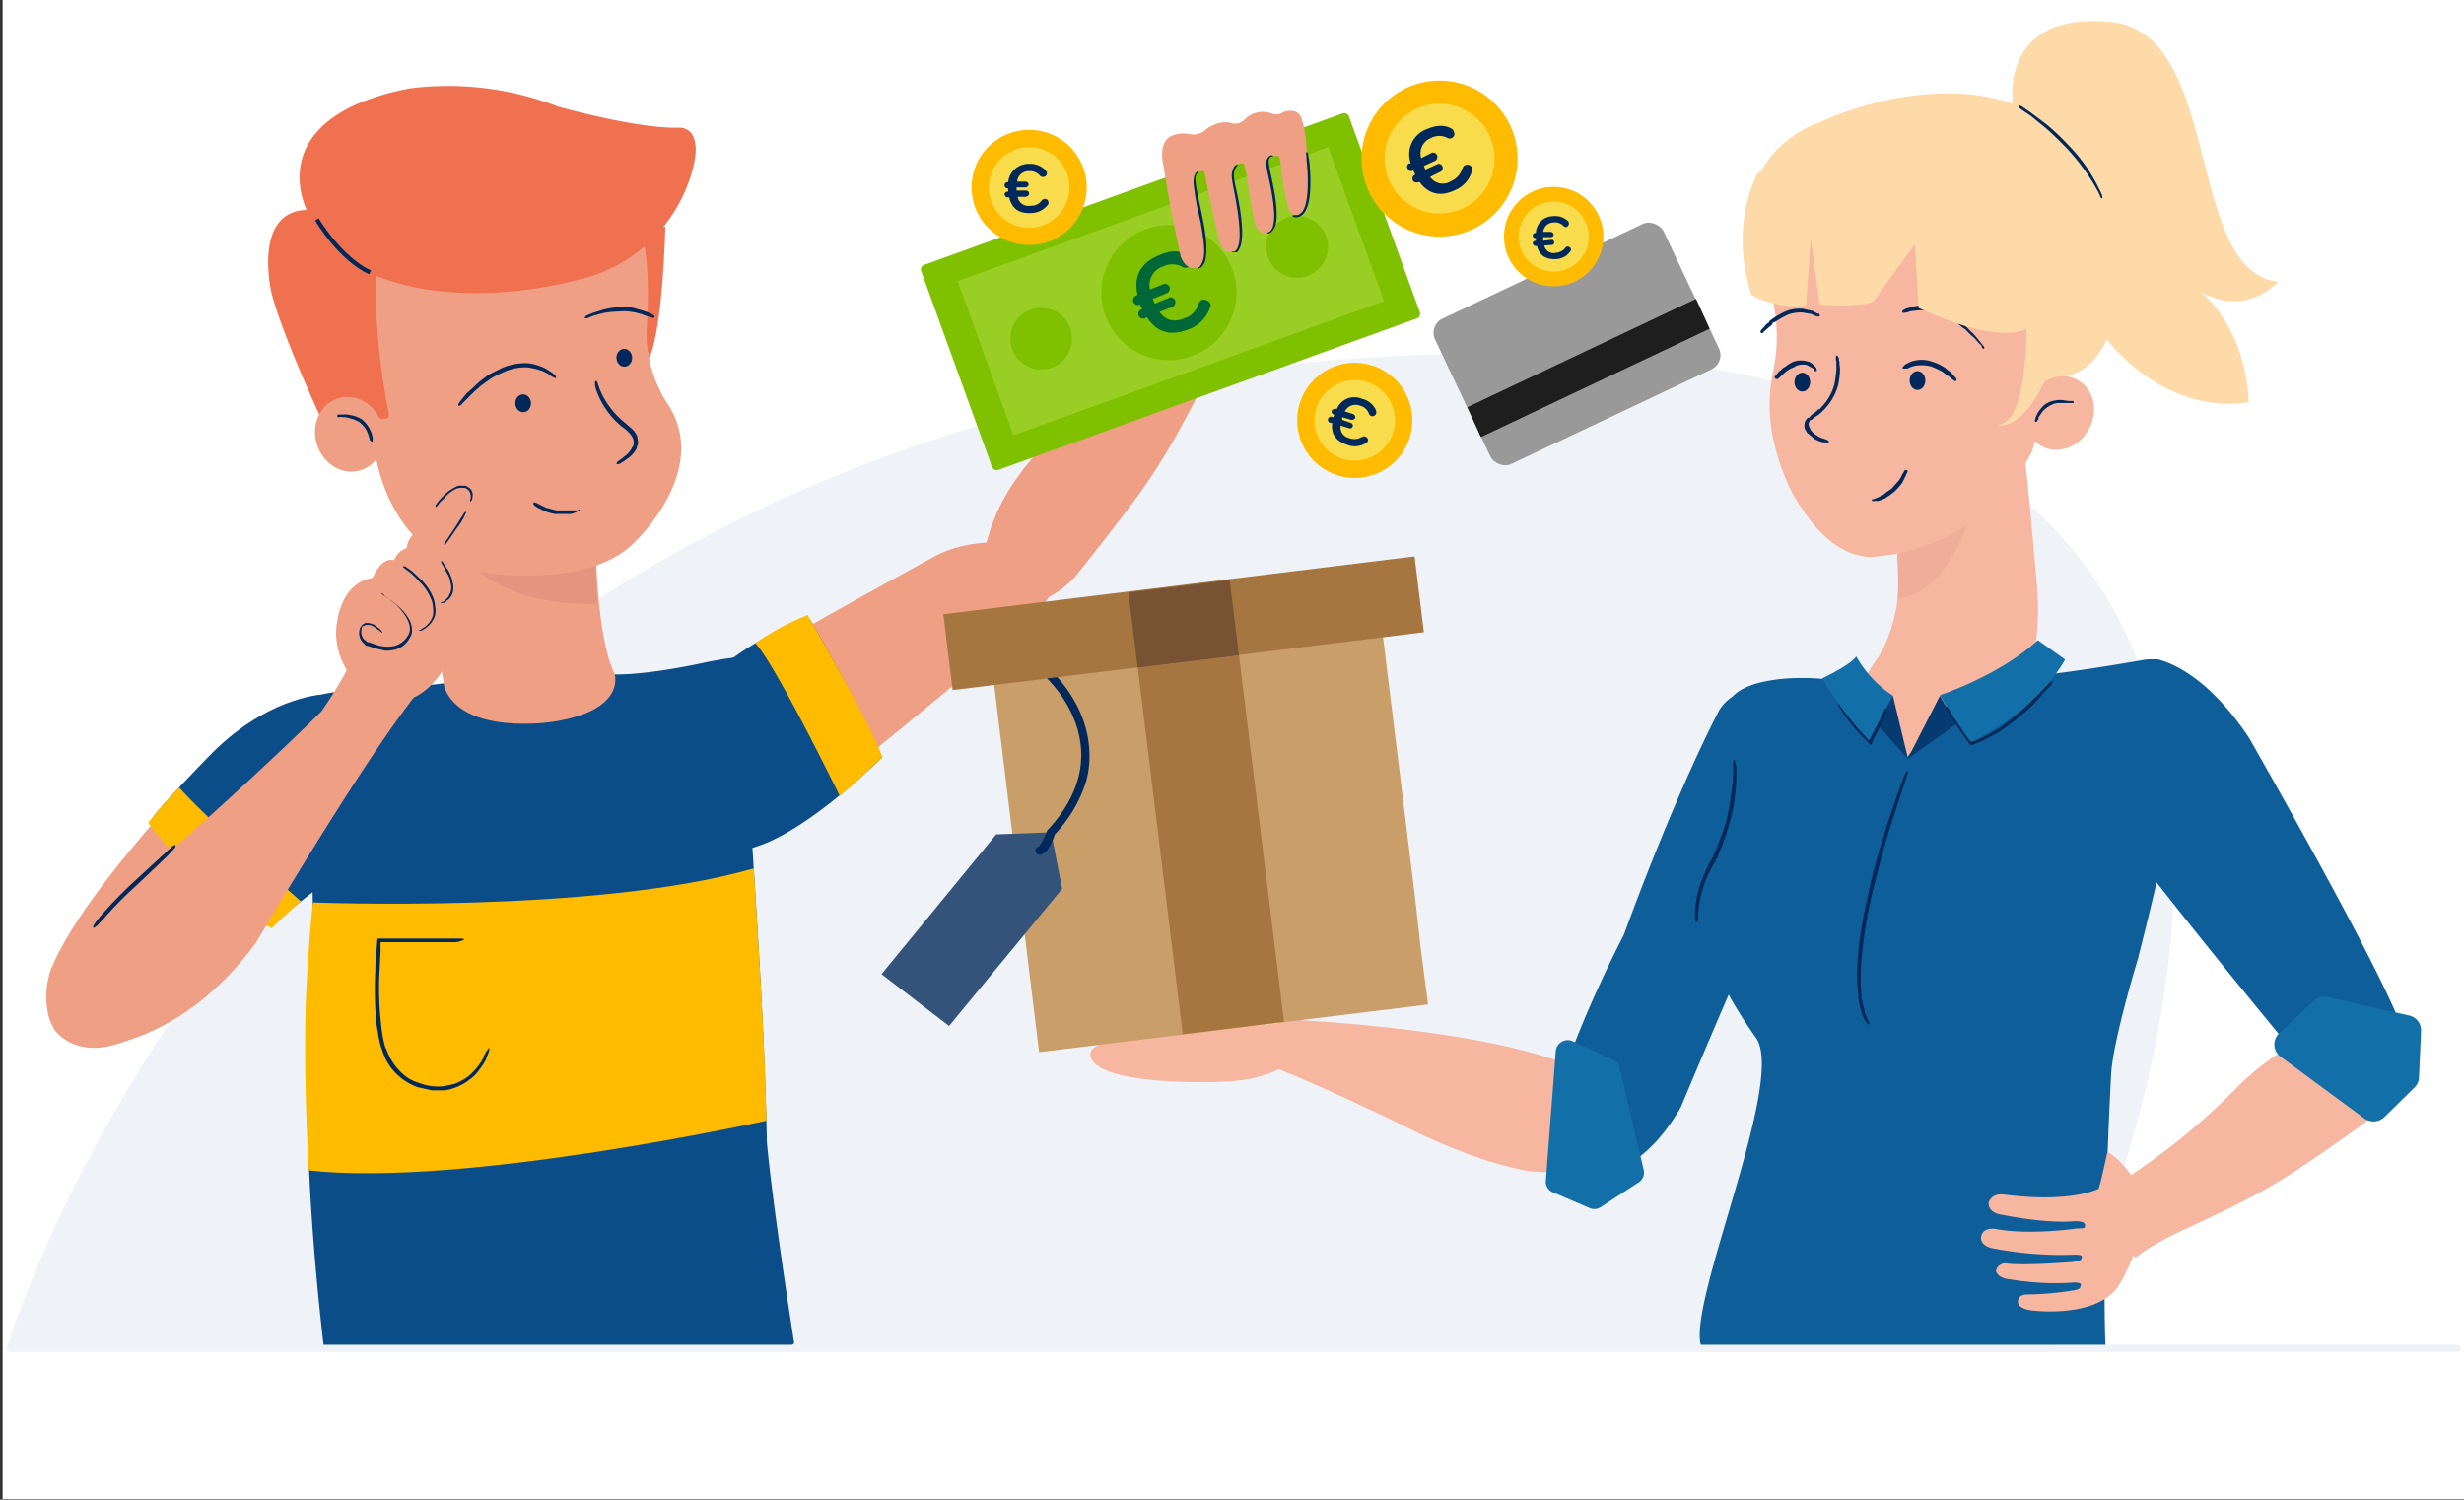 <svg id="Layer_1" data-name="Layer 1" xmlns="http://www.w3.org/2000/svg" viewBox="0 0 470.7 286.5"><rect x="0" y="0" width="470.7" height="286.5" fill="#333333" stroke="none"/><defs><style>.cls-1{fill:#fff;}.cls-2{fill:#eff3f8;}.cls-3{fill:#f7b69f;}.cls-4{fill:#efad9a;}.cls-5{fill:#00285a;}.cls-6{fill:#ffdaa9;}.cls-7{fill:none;}.cls-8{fill:#0e5e99;}.cls-9{fill:#136fa8;}.cls-10{fill:#063b72;}.cls-11{fill:#0b4d89;}.cls-12{fill:#ef7150;}.cls-13{fill:#efa084;}.cls-14{fill:#e5947f;}.cls-15{fill:#fb0;}.cls-16{fill:#ca9e69;}.cls-17{fill:#33537b;}.cls-18{fill:#a67641;}.cls-19{fill:#775333;}.cls-20{fill:#999;}.cls-21{fill:#1e1e1e;}.cls-22{fill:#7fc100;}.cls-23{fill:#99ce24;}.cls-24{fill:#f9dc4b;}.cls-25{fill:#006837;}</style></defs><rect class="cls-1" x="0.6" y="-0.1" width="470.7" height="286.53" transform="translate(471.8 286.3) rotate(-180)"/><path class="cls-2" d="M287,67.5c201.7,0,105.3,190.1,105.3,190.1H1.3S57,67.5,287,67.5"/><path class="cls-2" d="M2,258.3H469.4a.7.7,0,0,0,0-1.4H2a.7.7,0,0,0,0,1.4Z"/><path class="cls-3" d="M361.2,98.4s4.8,14.9-2.3,27A42.4,42.4,0,0,0,355,132s-3.1,22.7,4.6,23.9c0,0,17.2-10.6,26-25.2,0,0,5.2-3.8,3.3-21.1,0,0-1.9-23.6-3.6-34.1C385.2,75.4,365.2,73.3,361.2,98.4Z"/><path class="cls-4" d="M377.3,95.2s-3.8,18-14.8,19.2c0,0,.3-1.7-.1-8.5C362.4,105.9,372.7,96.4,377.3,95.2Z"/><path class="cls-3" d="M388.2,86.2a36.5,36.5,0,0,1-29.6,20.1s-7.3,1.7-14.2-8.9c0,0-3.9-4.8-5.8-14.2a30.7,30.7,0,0,1,.1-12.1,32.7,32.7,0,0,0,.3-12s-2.5-10.6-.4-16c0,0,6.2-14.8,30.4-7.8,0,0,23.4,6.3,21.2,30.2C390.3,65.4,391.8,74.8,388.2,86.2Z"/><path class="cls-5" d="M373.7,72.7c.1,0,.1-.2,0-.4h0l-.7-.8-.6-.6c-.3-.1-.5-.4-.8-.6a8.3,8.3,0,0,0-2.5-1.2,5.8,5.8,0,0,0-2.8-.3,4.9,4.9,0,0,0-1.7.5l-.6.3c0,.1-.2.1-.2.2l-.2.2h0c-.2.2-.2.3-.1.4h.9l.4-.2a5.3,5.3,0,0,1,1.6-.4,7.9,7.9,0,0,1,2.5.2,16.7,16.7,0,0,1,2.3,1.1l.7.6c.2.1.5.2.6.4l.9.7h0C373.5,72.8,373.7,72.8,373.7,72.7Z"/><ellipse class="cls-5" cx="366.3" cy="72.7" rx="1.5" ry="1.8"/><path class="cls-5" d="M350.9,67.9c-.2,0-.2.4-.2.7h0a2.8,2.8,0,0,0,.1.5v1.5a19.7,19.7,0,0,1-.4,2.9,9.6,9.6,0,0,1-2.3,4.1l-.5.6h-.3l-.2.3-1.1.8-.4.5h-.3l-.2.3a1.7,1.7,0,0,0-.4,1.2,1.5,1.5,0,0,0,.3,1l.3.5h.1l.2.2,1.1.9a5.4,5.4,0,0,0,1.6.6h.4c.3.1.7,0,.7-.1s-.2-.3-.5-.4h0l-.5-.2a3.3,3.3,0,0,1-1.3-.6,3,3,0,0,1-1.6-2.1,1.3,1.3,0,0,1,.3-.8.1.1,0,0,1,.1-.1h.2l.4-.4,1.1-.7c.1-.1.1-.2.2-.2l.3-.3.5-.5a10.6,10.6,0,0,0,2.5-4.4,14.5,14.5,0,0,0,.4-3.2c0-.4-.1-.7-.1-1s0-.5-.1-.6v-.4h0C351.2,68.2,351,67.9,350.9,67.9Z"/><path class="cls-5" d="M339.2,72.4h.4l.7-.6a10,10,0,0,1,1-.9l.8-.5.5-.2.5-.3a3.7,3.7,0,0,1,2-.2l1.1.6.3.2v.2a.3.3,0,0,1,.1.2h.4c.1,0,.1-.2,0-.4h0v-.2l-.6-.6a2.2,2.2,0,0,0-1.3-.7,4.3,4.3,0,0,0-2.5.1l-.6.3-.5.3a3.5,3.5,0,0,1-.9.6c-.4.5-.9.7-1,1l-.6.7h0A.8.8,0,0,0,339.2,72.4Z"/><ellipse class="cls-5" cx="344.3" cy="73" rx="1.5" ry="1.8"/><path class="cls-5" d="M379,66.6c.1-.1.1-.4-.2-.6h0l-1.1-1.4-.8-.9a11.3,11.3,0,0,1-1.1-1.1l-1.5-1.3-.9-.7c-.2,0-.3-.2-.5-.3l-.6-.3-.6-.4-.3-.2h-.2l-1.1-.5-1-.2-.9-.2a6.2,6.2,0,0,0-2.8.1L364,59c-.1.1-.2.1-.2.2h-.1c-.3.1-.4.4-.3.5s.3.1.6,0h.3a3.1,3.1,0,0,1,1.3-.3,6.8,6.8,0,0,1,2.5,0h.8l1,.3,1,.4h.3l.2.2.5.2.6.3.5.3.9.6a7.9,7.9,0,0,0,1.5,1.2l1.1,1.1.8.7a8.2,8.2,0,0,0,1.2,1.3h0C378.6,66.5,378.8,66.7,379,66.6Z"/><path class="cls-5" d="M336.4,63.6c.1.1.4.1.4-.1h0l.9-.8.6-.5c.1-.1.3-.2.3-.4s.3-.2.5-.3a17.2,17.2,0,0,1,2.5-1.4,7.1,7.1,0,0,1,2.7-.4l1.7.3.5.2.4.2h.2a.4.4,0,0,0,.5,0c.1-.1,0-.4-.2-.5h-.3c0-.1-.1-.1-.3-.2l-.5-.3-1.9-.4a7.2,7.2,0,0,0-3.1.4,15.3,15.3,0,0,0-2.7,1.5l-.4.3c-.2.1-.2.3-.3.4s-.5.3-.6.5l-.9,1h0A.4.4,0,0,0,336.4,63.6Z"/><path class="cls-6" d="M390.3,73.1s-.7-29.4-36.9-31.9c0,0-11.9-.8-15.4,11.3,0,0-4.8-.7-5-7,0,0-.5-16.8,14.8-22.2,0,0,37.9-18.7,56.3,13.1,0,0,5.9,33.6-10.6,35.7Z"/><path class="cls-7" d="M345.5,36.1a10.5,10.5,0,0,1-2.5-8.6"/><path class="cls-7" d="M351.8,34s-3.3-7.6,1.5-12.9"/><path class="cls-7" d="M375.6,23.5c2.8,8.3-1.5,13.6-1.5,13.6a9.5,9.5,0,0,0,5.8-7.4"/><path class="cls-7" d="M400.7,59.4s-1.2,9.2-6.7,15.3"/><ellipse class="cls-3" cx="393.5" cy="79" rx="7.2" ry="6.4" transform="translate(139.5 389.7) rotate(-62.1)"/><path class="cls-5" d="M388.8,80.6c.2,0,.3,0,.4-.2h0a.3.3,0,0,1,.1-.2c.1-.1.1-.3.2-.6l.7-1a5.2,5.2,0,0,1,1.6-1.2,3.1,3.1,0,0,1,1.8-.4h2.5c.1-.2,0-.3-.1-.4h-.9l-1.4-.2a6.9,6.9,0,0,0-2.2.4,4,4,0,0,0-1.8,1.5,3.1,3.1,0,0,0-.7,1.2,1.1,1.1,0,0,0-.2.7h-.1A1.2,1.2,0,0,0,388.8,80.6Z"/><path class="cls-6" d="M384.5,19.7S381.9,2,403.3,4.2,417.4,52,435.2,53.8c0,0-5.9,7-14.9,1.9,0,0,8.5,6.2,9.3,21.1C429.6,76.8,396.3,85.3,384.5,19.7Z"/><path class="cls-6" d="M387.1,61.1s.6,19.7-5.5,20.1c0,0,5.5,1.9,10.8-12.8C392.4,68.4,389.9,58.3,387.1,61.1Z"/><path class="cls-5" d="M332.6,185.1c.1,0,.2-.5.2-1.2h0V180a42.2,42.2,0,0,1,.8-5.7,31.1,31.1,0,0,1,3.3-8.5,4.7,4.7,0,0,0,.7-1.2,10.5,10.5,0,0,0,.7-1.1,13.3,13.3,0,0,1,1.4-1.9,6.1,6.1,0,0,1,.7-1,4.7,4.7,0,0,1,.6-.9l1-1.7a21.8,21.8,0,0,0,2.1-5.5,12.7,12.7,0,0,0,.6-3v-.9h0c0-.7,0-1.2-.2-1.2s-.3.5-.3,1.1h0v.2a1.5,1.5,0,0,1-.1.6,10.8,10.8,0,0,1-.6,2.8,19.7,19.7,0,0,1-2.1,5.3,14,14,0,0,1-1,1.6l-.6.8-.7.9-1.5,2-.7,1.1-.7,1.2a36.6,36.6,0,0,0-3.4,8.7,30.6,30.6,0,0,0-.7,5.9v1.8c0,.5.1.8.1,1.2a6,6,0,0,1,.1.8h0C332.2,184.6,332.4,185.2,332.6,185.1Z"/><path class="cls-8" d="M328.1,136.3c-2.8,5.4-9.6,19.7-17.9,42.3,0,0-16.6,31.6-14.8,44.5,0,0,14.3,8.2,25.7-11.6,0,0,15.1-36.3,24.6-55.8,0,0-1-25.5-12-23.7A7.9,7.9,0,0,0,328.1,136.3Z"/><path class="cls-3" d="M309.8,216.1s-3.5,9-17.2,7.7c0,0-9.8-1.1-25.6-9.3,0,0-17.6-8.5-24.5-10.9l2.1-8.9s48.3,1.8,62.5,12.6C307.1,207.3,311.7,211.4,309.8,216.1Z"/><path class="cls-8" d="M324.9,256.9c-2.3-8.8,16.4-50.7,10.5-58.7a88.2,88.2,0,0,1-9-15.9c-5.9-12.5,6.7-26.7,6.7-26.7s-3.6-13.1-3.1-20.3,22.3-7.4,30.6-2.1l3.7,11.5,1.9-2.4,6.5-7.9,18-5.5s7.3-.8,18.6-2.8c13-2.2,7,21.4,5.1,31.3s-6,25.8-6,25.8-4.7,15.4-5.1,21.9c0,0-1.8,32.9-1.1,51.8"/><path class="cls-9" d="M376.3,141.8a99.4,99.4,0,0,1-5.7-9s11.3-3.7,18.7-10.5l5.2,3.7S389.6,135.5,376.3,141.8Z"/><path class="cls-9" d="M361.6,132.9a89.9,89.9,0,0,1-4.2,9,67.9,67.9,0,0,1-9.3-12.3s5.5-2.6,6.5-4.2A21.5,21.5,0,0,0,361.6,132.9Z"/><path class="cls-10" d="M370.6,132.9,364.4,145l9.5-6.8S371.4,134.5,370.6,132.9Z"/><path class="cls-10" d="M361.6,132.9l2.9,12.1-5.8-6.5C358.6,138.5,361,134,361.6,132.9Z"/><path class="cls-5" d="M371.8,135c-.1,0,0,.4.2.8h0l1.5,2.3c.5.9,1.3,2,2.3,3.4l.5.7a.1.1,0,0,0,.1.1h.5l.4-.2,1.4-.6,1.6-.8,1.6-.9a45.7,45.7,0,0,0,5.2-4,25.3,25.3,0,0,0,2.9-3l1.4-1.5.4-.4h0c.2-.4.4-.7.3-.8s-.3.2-.7.5h0l-.4.4-1.5,1.6-2.9,2.8a57.5,57.5,0,0,1-5.1,4l-1.7.9-1.5.8-1.4.6h-.4l-.3-.3-2.3-3.3c-1.1-1.7-1.4-2.3-1.4-2.3h0C372.1,135.1,371.9,134.9,371.8,135Z"/><path class="cls-5" d="M351.3,134.5a.4.4,0,0,0,0,.5h0l.9,1.4a40.8,40.8,0,0,0,4.1,4.9l.5.4.3.4.2.2h.1a6.1,6.1,0,0,0,.6-1.3,11.5,11.5,0,0,0,.8-1.5c.4-.9.8-1.6,1-2.2a4,4,0,0,0,.6-1.5h0c.1-.2.1-.5,0-.5s-.2.1-.4.3h0l-.7,1.5a14.6,14.6,0,0,1-1.1,2.1c-.2.5-.5,1-.8,1.6s-.4.7-.3.6H357l-.4-.4a54.1,54.1,0,0,1-4.1-4.8l-1-1.3h0C351.5,134.5,351.3,134.4,351.3,134.5Z"/><path class="cls-6" d="M335.7,33.2s-5.5,9.8-1.1,23.2a18.2,18.2,0,0,0,10.4,2l.9-12.8,1.7,12.6s6.7.6,10.2-.5l8-11,.7,12.1s15.7,7.9,21.7,3.4C388.2,62,391.2,5.4,335.7,33.2Z"/><path class="cls-5" d="M401.5,37.9c.2-.1.1-.3,0-.8h0a1.1,1.1,0,0,1-.2-.4l-.8-1.6a31.2,31.2,0,0,0-5.4-7.4,46.5,46.5,0,0,0-4.1-3.9l-2.8-2.1-1.4-1c-.4-.2-.4-.3-.4-.3h0c-.4-.2-.7-.3-.8-.2s.1.4.4.6h0l.4.3,1.5,1,2.7,2.2c1.1.9,2.4,2.2,4,3.8a41.7,41.7,0,0,1,5.4,7.1l.9,1.6a1.1,1.1,0,0,0,.2.4h0C401.2,37.7,401.4,37.9,401.5,37.9Z"/><path class="cls-5" d="M357,195.7c.2-.1-.1-.7-.4-1.4h0l-.4-.9a4.4,4.4,0,0,0-.3-1.4c-.1-.2-.1-.6-.2-.9s-.1-.4-.1-.6v-.6c-.4-3.5-.1-9.5,1.9-18.6,1.1-4.5,2.1-8.2,2.9-11.1l2.2-6.9c.6-1.7.9-2.8,1.2-3.5l.3-1h0c.3-.8.4-1.4.3-1.5s-.4.5-.8,1.3h0l-.3.9c-.3.7-.7,1.8-1.3,3.6s-1.4,3.9-2.2,6.8a103.4,103.4,0,0,0-3,11.3c-2.1,9.1-2.3,15.2-1.8,18.8v.6c0,.2.1.5.1.6s.1.7.2,1.1l.4,1.4.5,1.1h0C356.5,195.3,356.9,195.8,357,195.7Z"/><path class="cls-5" d="M324.1,176.2c.2,0,.3-.4.3-.9h0v-.7a14.3,14.3,0,0,1,.3-2.3,20.2,20.2,0,0,1,1.3-4.5q.6-1.4,1.5-3a2,2,0,0,0,.4-.8h.2v-.3a.8.8,0,0,0,.2-.5c.2-.6.6-1.3.8-2a45,45,0,0,0,2.1-7.3c.3-2,.4-3.5.5-4.7v-2.4c0-.6-.1-.7-.1-.7h0a6.6,6.6,0,0,0-.3-1c-.2,0-.2.5-.2,1h0v.7c0,.5,0,1.2-.1,2.4s-.3,2.6-.6,4.6a29.1,29.1,0,0,1-2.1,7.2,11.9,11.9,0,0,1-.8,2l-.2.4v.3h-.1a4.1,4.1,0,0,1-.5.9,27.3,27.3,0,0,0-1.4,3.1,15.6,15.6,0,0,0-1.3,4.6,14,14,0,0,0-.2,2.5v.7h0Q323.9,176.2,324.1,176.2Z"/><path class="cls-8" d="M412.3,126c3.6.9,10.3,4.4,17.3,14.9,0,0,24.5,42.8,28.9,54.7,0,0,3.8,6.7-.9,12.6,0,0-14.7-1.7-21.9-10.2,0,0-18.9-22.8-31.1-39,0,0-4-22.5,2.8-30.8A5.1,5.1,0,0,1,412.3,126Z"/><path class="cls-3" d="M406,225.2a126.9,126.9,0,0,0,20.8-16.9s8.9-9.8,20.5-12.3c0,0,7.7-2.6,10.6,2.5,0,0,5.1,6.5-3.7,14.2,0,0-8.1,6-16,11.2-13.1,8.5-24,11.3-30.3,16.4C408,240.2,404.8,238,406,225.2Z"/><path class="cls-3" d="M400.9,227.1s-5.3,2.8-18.1,1.1c0,0-2.2-.4-2.9,1.5,0,0-.4,2,2.7,2.4,0,0,8.1,1.7,13.7,1.2,0,0,2-.1,2,.7s-.1.6-1.6.7c0,0-8.9,1.3-15.4.1,0,0-2.2-.5-2.8,1.2,0,0-.6,1.7,1.8,2.4a67.4,67.4,0,0,0,15.9,1.3s1.7-.1,1.5.5-.1.6-1.9.9c0,0-8.7.7-12.3.3a1.8,1.8,0,0,0-2.2,1.4s.2,1.4,2.7,1.6a51,51,0,0,0,12.3.6s1.4,0,1.2.5.1.7-1.3,1a57.7,57.7,0,0,1-9.1.8s-1.8,0-1.6,1.6c0,0,.1,1.3,3.2,1.5,0,0,11.7,1.4,15.9-4.6,0,0,4.9-7.4,4.7-15.3a14.3,14.3,0,0,0-3.7-7.9,15.4,15.4,0,0,0-3-2.6C402.6,219.9,401.4,225.7,400.9,227.1Z"/><path class="cls-9" d="M435.4,197.4l6.6-6.2a2.9,2.9,0,0,1,2.7-.7l15.5,3.5a2.9,2.9,0,0,1,2.3,2.9l-.4,9a2.8,2.8,0,0,1-.9,1.9l-5.7,5.6a3,3,0,0,1-3.8.3l-16-11.8A2.9,2.9,0,0,1,435.4,197.4Z"/><path class="cls-5" d="M357.6,95.6c0,.1.2.2.4.1h.8l.6-.2.7-.3.9-.6.4-.3.5-.4a10.7,10.7,0,0,0,1.5-1.7l.6-1.2.4-.9h0c0-.2,0-.3-.2-.3h-.3l-.5.8a6.4,6.4,0,0,1-.6,1.1l-1.4,1.6-.4.3c-.2.1-.3.3-.5.3l-.7.6a.9.9,0,0,0-.6.3l-.6.3-.6.2a.1.1,0,0,1-.1.1h0C357.6,95.3,357.5,95.5,357.6,95.6Z"/><path class="cls-9" d="M300.4,198.9l7.7,3.6a2,2,0,0,1,1.3,1.5l4.6,19.5a2.2,2.2,0,0,1-1,2.4l-7.2,4.7a2.2,2.2,0,0,1-2.1.2l-7-3a2.2,2.2,0,0,1-1.4-2.2l1.9-24.8A2.3,2.3,0,0,1,300.4,198.9Z"/><path class="cls-3" d="M208.3,201.7c.9,5.5,22.2,5.3,27.6,4.8,14.8-1.3,18.1-12.9,10.3-11.4-10.8,2-21.8.8-23.1,1.3C216.3,198.7,207.8,198.5,208.3,201.7Z"/><path class="cls-11" d="M61.8,256.9c-2.3-20-4.7-50.1-1.9-75.5,0,0,0-2.4-.1-6.2-.2-11.7-.7-36.3-1.3-41.6,0,0,2.4-1.3,8.8-1.7a179.8,179.8,0,0,0,18.6-1.5s2.8,5.8,19.4,4.4c0,0,10.2-.8,11-6,0,0,5.3.6,18.7-2.3a62.5,62.5,0,0,1,10.5-1.3c-6.3,1.6,0,43.5,1,93,0,0,.8,10.1,5.2,38.3,0,.2-.2.3-.4.4"/><path class="cls-12" d="M127.1,43.3s-.4,19.1-3.1,25.2l-5.6-24.8Z"/><path class="cls-13" d="M113.8,103.9s.1,17.8,3.6,24.8c0,0,2.4,7-11.8,9.2,0,0-17.1,2.7-20.7-6.5,0,0-3.8-24.1-4.2-31.3C80.7,100.1,104.1,101.7,113.8,103.9Z"/><path class="cls-14" d="M114.2,115.3S99,116.6,90,107.9l23.8-3.3A83.3,83.3,0,0,0,114.2,115.3Z"/><path class="cls-13" d="M71.6,86.1s2.3,21,21.6,23.4c0,0,19.7,3,28.2-6.1,0,0,14.3-13.4,6.3-26a25.1,25.1,0,0,1-4.2-14s1.4-16.8-2.2-21.5c0,0-4.5-15.8-33.3-12.4,0,0-27.1,3.6-28.9,32.3,0,0-2.4,10.1,8.8,19.4A5.8,5.8,0,0,1,71.6,86.1Z"/><path class="cls-5" d="M87.6,77.5c.1.1.4,0,.6-.3h0l1.5-1.5c.2-.3.6-.5.9-.9L92,73.6l1.8-1.3a17.8,17.8,0,0,1,2.4-1.2,9.7,9.7,0,0,1,4.7-.9,12.6,12.6,0,0,1,3,.8l.8.4.5.4.4.2h0c.3.2.5.3.6.2s0-.4-.3-.6h.1l-.4-.3-.6-.4-.8-.5a10.1,10.1,0,0,0-3.2-1,11.2,11.2,0,0,0-5.1.9l-2.6,1.3L91.5,73l-1.4,1.3-1,.9-1.3,1.6h0C87.6,77.1,87.5,77.4,87.6,77.5Z"/><ellipse class="cls-5" cx="99.9" cy="77.1" rx="1.5" ry="1.7" transform="translate(-3.1 4.2) rotate(-2.4)"/><ellipse class="cls-5" cx="119.2" cy="68.4" rx="1.5" ry="1.7" transform="translate(-2.7 5) rotate(-2.4)"/><path class="cls-5" d="M113.8,72.8c-.1,0-.2.2-.1.6h-.1a.6.6,0,0,1,.1.4,12.6,12.6,0,0,0,.5,1.5,15.8,15.8,0,0,0,4.6,6.2,7.5,7.5,0,0,1,1.3,1.1,3.8,3.8,0,0,1,.8,1.1,2.7,2.7,0,0,1,.1,1.5h-.1a5,5,0,0,1-1.1,1.6l-1,.8-.7.5h0c-.2.2-.4.4-.3.5s.3.1.6,0h0l.8-.5,1.1-.8a5.6,5.6,0,0,0,1.4-1.8h-.1a2.4,2.4,0,0,0,.3-.9,6.9,6.9,0,0,0-.2-1.3,4.5,4.5,0,0,0-1-1.4l-1.4-1.2a16.2,16.2,0,0,1-4.5-5.8c-.3-.6-.4-1.1-.5-1.3a1.6,1.6,0,0,1-.1-.4h0C114.1,73,114,72.7,113.8,72.8Z"/><path class="cls-5" d="M125,60.6c.1-.1,0-.3-.2-.4h0l-.3-.2-.9-.4-.9-.3-1.1-.3a5.8,5.8,0,0,0-1.4-.3h-1.8a13.5,13.5,0,0,0-3.3.5l-1.9.6-1.2.5h0c-.2.2-.3.3-.3.5h.5l1.2-.5,1.9-.5a21.6,21.6,0,0,1,3.1-.3,9.6,9.6,0,0,1,1.7,0l1.3.2,1.1.3.8.3.9.3h.3C124.7,60.8,124.9,60.8,125,60.6Z"/><path class="cls-12" d="M58.6,40.1S49.5,22.5,78.2,16.9a58,58,0,0,1,28.5,3.5s15,4.2,22.8,4c0,0,3.3-.5,3.4,4s-4.3,19.4-20.1,24.4c0,0-28,9.1-47.4-3.4C65.4,49.4,58.7,45,58.6,40.1Z"/><path class="cls-12" d="M61.5,80.3S54,64.2,51.9,56.1c0,0-3.8-15.7,6.7-16a46.2,46.2,0,0,1,13.5,9.4s-1.4,11.2,2.1,29.1c0,0,.5,1.4-.7,1.4Z"/><ellipse class="cls-13" cx="66.8" cy="82.9" rx="6.5" ry="7.2" transform="translate(-22.1 24.3) rotate(-17.7)"/><path class="cls-5" d="M71,84.4c.2,0,.2-.2.2-.3h0v-.2a2,2,0,0,0-.1-.7,5.5,5.5,0,0,0-.5-1.3,6,6,0,0,0-1.5-1.8,5.9,5.9,0,0,0-2.2-.8,3.5,3.5,0,0,0-1.4-.1h-.9c-.1,0-.2.2-.2.3s.1.2.3.2h0a1.5,1.5,0,0,1,.8,0,3.4,3.4,0,0,1,1.3.2,6,6,0,0,1,1.8.7,5.4,5.4,0,0,1,1.3,1.4,5.1,5.1,0,0,1,.5,1.2l.2.6v.2h0Z"/><path class="cls-13" d="M41.2,144.3S16.3,169.3,9.8,185c0,0-2.5,5.9.5,11.6,0,0,5.6,8.7,19.6-1,0,0,24-19.6,35.2-35l-7.9-26.9S49,134.9,41.2,144.3Z"/><path class="cls-11" d="M61.3,132.7s-10.9.7-21.7,12.1c0,0-9.4,9.6-10.3,11.3,0,0,14.7,17.3,24.2,19.2l25.4-19.8-6.2-19.4Z"/><path class="cls-15" d="M28.3,157.2s10.5,14.3,23.6,20.1c0,0,3.5-3.4,5.6-5.1,0,0-18.1-15.8-23.3-21.8A85.6,85.6,0,0,0,28.3,157.2Z"/><path class="cls-13" d="M61.4,135.9s-11.7,11.7-31.1,28.7c0,0-22,16.1-21.1,28.8,0,0,.2,5.4,8.2,6.7,0,0,16.8,0,31.5-20,0,0,19.4-33,30.1-46.8,0,0-10.7-5.8-11.7-7.3A77.2,77.2,0,0,1,61.4,135.9Z"/><path class="cls-15" d="M59.8,172.4s54.1,2.2,84.2-6.5c-.1-.9,2.2,32.3,2.4,48.2,0,0-57.9,12.8-87.4,9.5,0,0-1.4-21.7-.3-37.7C58.7,185.9,59.3,175.7,59.8,172.4Z"/><path class="cls-5" d="M33.5,161.5c-.1-.1-.3,0-.6.2h0l-7.7,7.1c-3.1,2.9-4.8,4.9-5.9,6.1a16.4,16.4,0,0,0-1.3,1.7h0c-.2.3-.3.6-.1.7l.6-.4h0l1.4-1.5a72.9,72.9,0,0,1,5.9-6l3.7-3.5,2.3-2.2,1.5-1.6h0C33.5,161.9,33.6,161.6,33.5,161.5Z"/><path class="cls-5" d="M88.7,179.5c0-.2-.8-.2-1.9-.2H72.1l-.2,2.6a31.6,31.6,0,0,0-.2,3.5,71,71,0,0,0,.2,10.1c.2,1.3.4,2.5.6,3.4a9.4,9.4,0,0,0,.5,1.7h0a10.7,10.7,0,0,0,4.1,5.7,11.6,11.6,0,0,0,2.7,1.4l2.7.6h2.4l1.1-.2.9-.3a10.3,10.3,0,0,0,3-1.7,7,7,0,0,0,1.7-1.8,7.7,7.7,0,0,0,.9-1.3l.4-.7v-.2h0c.5-1,.7-1.8.5-1.9a7.4,7.4,0,0,0-1,1.6h0v.2l-.4.7a12.8,12.8,0,0,1-2.5,2.9,10.3,10.3,0,0,1-2.8,1.5l-.9.2-1,.2a8.8,8.8,0,0,1-2.3,0,10.5,10.5,0,0,1-2.4-.6,8.2,8.2,0,0,1-2.5-1.2,11.2,11.2,0,0,1-3.8-5.3h0c-.1,0-.3-.6-.5-1.5a23.2,23.2,0,0,1-.5-3.3,58.6,58.6,0,0,1-.3-10c.1-1.3.1-2.5.2-3.5V180H86.9A4.5,4.5,0,0,0,88.7,179.5Z"/><path class="cls-5" d="M70.5,52.4c-5.8-2.7-10.1-9.9-10.3-10.3l.7-.4c0,.1,4.4,7.4,10,10Z"/><path class="cls-13" d="M64.2,120.9a14.1,14.1,0,0,0,8.2,12.6s-.2,2.4,6,0c0,0,7-1.9,9.4-14,0,0,.9-4.8-.7-12.4,0,0-1.8-5.3-7.6-3.1,0,0-8.7,10.6-13.7,13.9A7.1,7.1,0,0,0,64.2,120.9Z"/><path class="cls-13" d="M64.2,120.9s0-9.4,7-10.5c0,0,1.5-4,4.1-3.4a3.8,3.8,0,0,1,2.4-2.3s.3-4.6,6.2-4c0,0,6.5,1.3,7.8,4.4a1.6,1.6,0,0,1-1.2,2.2s-1.6.8-7.7-1.5c0,0,6.3,4.7.2,10.2a5.2,5.2,0,0,1-4.7,5s-1.1,4.1-7.4,2.2C70.9,123.2,66.2,120.8,64.2,120.9Z"/><path class="cls-5" d="M72.9,113.3c-.1.1.2.3.6.6h0l.5.3.6.5,1,.8a9.8,9.8,0,0,1,2.4,3.2,4.2,4.2,0,0,1,.3,1.2,2.2,2.2,0,0,1-.3,1.4,4.3,4.3,0,0,1-2.6,2.1,6.9,6.9,0,0,1-3.5-.2l-1.4-.5h-.3l-.2-.2-.5-.4a2.2,2.2,0,0,1-.4-2c0-.2.1-.3.1-.5h.3l.3-.2h.3a1.8,1.8,0,0,1,1.1.2c.3.2.6.3.7.5l.5.3h0l.6.5c.1-.1-.1-.4-.4-.7h0l-.5-.4-.7-.5a4.2,4.2,0,0,0-1.3-.3c-1.3,0-2.1,2.1-.9,3.6l.5.5c.1.1.1.2.3.3h.3l1.5.5,1.8.4a6.5,6.5,0,0,0,1.9-.2,4.4,4.4,0,0,0,2.8-2.3,2.4,2.4,0,0,0,.4-1.6,5.8,5.8,0,0,0-.3-1.4,8.9,8.9,0,0,0-2.6-3.2l-1-.8-.7-.5-.5-.3h0A1.7,1.7,0,0,0,72.9,113.3Z"/><path class="cls-5" d="M80,120.5h.5l.3-.2a3.7,3.7,0,0,0,1-.7,4.6,4.6,0,0,0,1.3-2,3.7,3.7,0,0,0,0-1.8,5.3,5.3,0,0,0-.5-2,9.9,9.9,0,0,0-2.2-3.1l-1.7-1.6-1.3-.9H77c-.1.1.1.2.3.4h0l1.2.9c.4.4,1,.9,1.6,1.6a9.2,9.2,0,0,1,2.1,3,4.5,4.5,0,0,1,.5,1.9,4.3,4.3,0,0,1,0,1.6,4.6,4.6,0,0,1-1.1,1.8,3.7,3.7,0,0,1-1,.7l-.2.2h0A.7.7,0,0,0,80,120.5Z"/><path class="cls-5" d="M84.3,107.2v.3h0l.4.7.7,1.3a4.7,4.7,0,0,1,.7,2,2.6,2.6,0,0,1-.2,2,2.4,2.4,0,0,1-.8,1.1l-.5.4h-.2l-.2.2c0,.1.2.1.3,0h.2a.9.9,0,0,0,.6-.4,2.7,2.7,0,0,0,1-1.1,3.4,3.4,0,0,0,.2-2.3,7.3,7.3,0,0,0-.7-2.1,4.8,4.8,0,0,0-.8-1.2,3.4,3.4,0,0,0-.5-.8h0C84.5,107.2,84.4,107.1,84.3,107.2Z"/><path class="cls-5" d="M89,97.8h-.2l-1.9,3-2,3h0a.2.2,0,0,0,0,.3c.1,0,.2,0,.2-.1h0s.5-.6,2.1-3A12.4,12.4,0,0,0,89,98h0C89.1,97.9,89.1,97.8,89,97.8Z"/><path class="cls-5" d="M89.9,95.8l.2-.2h0a.4.4,0,0,0,.1-.3,5.4,5.4,0,0,0,.1-.8,1.7,1.7,0,0,0-.8-1.4l-.5-.3h-.7a1.9,1.9,0,0,0-1.4.3,8.6,8.6,0,0,0-2,1.4l-1.1,1.2-.6.8h0c0,.2-.1.3,0,.4l.3-.2h0l.6-.8a11.1,11.1,0,0,0,1.1-1.1,6.2,6.2,0,0,1,1.9-1.4,2.5,2.5,0,0,1,1.2-.2h.5l.4.2a1.6,1.6,0,0,1,.7,1.1,2.1,2.1,0,0,1,0,.8.3.3,0,0,1-.1.2h0C89.8,95.6,89.8,95.8,89.9,95.8Z"/><path class="cls-13" d="M220.3,62.4a127.1,127.1,0,0,1-18.1,20.1s-10.3,8.5-13.4,20c0,0-3,7.6,1.9,10.9,0,0,6.3,5.4,14.5-3,0,0,6.4-7.9,12.1-15.6,9.3-12.7,12.6-23.5,18.1-29.6C235.4,65.2,233.2,61.9,220.3,62.4Z"/><path class="cls-13" d="M130.1,160.3s8.3,4.2,23-5.8c0,0,37-29.2,45.2-38.1,0,0,5.7-4.6,3.7-11.5,0,0-13.6-3.7-23.1,1.2,0,0-24.9,13.5-41.5,23.5C137.4,129.6,123.6,151.7,130.1,160.3Z"/><path class="cls-11" d="M154.8,118.4s9.4,16.1,13.7,26.3c0,0-13.8,13.8-23.9,17,0,0-9.2,3.7-20.7-3.1,0,0,.9-15.7,11.3-29C135.2,129.6,144.2,121,154.8,118.4Z"/><path class="cls-15" d="M160.4,152s-12.5-25.5-16.1-29.1a46.9,46.9,0,0,1,10-5.4s12.9,22.3,14.2,27.2C168.5,144.7,162.3,150.7,160.4,152Z"/><path class="cls-5" d="M110.7,97.4c.1.1,0,.3-.2.3h-.1l-.7.3-.6.2h-3a7.6,7.6,0,0,1-2.1-.6l-1.3-.6-.7-.5h0c-.1-.2-.2-.3-.1-.4s.2-.2.4-.1h0l.8.4,1.2.6,2,.5c.2,0,.3.1.5,0h3.6C110.5,97.2,110.7,97.3,110.7,97.4Z"/><polyline class="cls-16" points="271.4 181.1 272.8 191.9 198.5 201 189.4 126.7 263.7 117.6 270.3 171.3"/><polygon class="cls-17" points="181.3 196 202.9 169.8 200.8 159 190.3 159.4 168.4 186.1 181.3 196"/><path class="cls-5" d="M207.5,149.2a17.8,17.8,0,0,0,.6-5.6c-.3-8.8-6.7-14.9-7-15.1a.8.8,0,0,0-1.1,1.1c.6.6,14.3,13.7.2,28.9-.1.1-.2.2-.2.3s-1.2,2.8-1.6,2.9a.9.9,0,0,0-.6,1,1,1,0,0,0,1,.6c1.5-.4,2.4-2.9,2.7-3.9A25.8,25.8,0,0,0,207.5,149.2Z"/><rect class="cls-18" x="180.7" y="112" width="90.7" height="14.6" transform="translate(-12.8 28.2) rotate(-7)"/><rect class="cls-18" x="221.5" y="126.3" width="19.5" height="70.54" transform="translate(-17.9 29.2) rotate(-7)"/><rect class="cls-19" x="216.3" y="112.2" width="19.5" height="14.47" transform="translate(-12.8 28.2) rotate(-7)"/><rect class="cls-20" x="277.1" y="50.4" width="48.3" height="30.72" rx="3" transform="translate(0.8 135) rotate(-25.3)"/><polygon class="cls-21" points="280.3 77.8 324 57.1 326.6 62.8 282.9 83.5 280.3 77.8"/><rect class="cls-22" x="180.1" y="34.7" width="86.9" height="41.65" rx="0.9" transform="translate(-5.5 79.6) rotate(-19.9)"/><rect class="cls-23" x="186" y="39.8" width="75.3" height="31.32" transform="translate(-5.5 79.6) rotate(-19.9)"/><circle class="cls-22" cx="223.3" cy="55.9" r="12.9"/><circle class="cls-22" cx="198.9" cy="64.7" r="5.9"/><circle class="cls-22" cx="247.8" cy="47" r="5.9" transform="translate(-4.3 39.5) rotate(-9)"/><circle class="cls-15" cx="275" cy="30.3" r="14.9"/><circle class="cls-24" cx="275" cy="30.3" r="10.5"/><path class="cls-5" d="M273.2,33.8a2.9,2.9,0,0,0,4,.8,3.7,3.7,0,0,0,2.1-2.3c.2-.4.3-.6.5-.7a1,1,0,0,1,1.4.4c0,.2.1.4,0,.6a5.5,5.5,0,0,1-3.2,3.7c-2.7,1.3-5,.9-6.8-1.5h-.3a.8.8,0,0,1-1-.3.9.9,0,0,1,.3-1.1h.2l-.4-.8h-.1a.7.7,0,0,1-1-.4.7.7,0,0,1,.3-1h.3a5.1,5.1,0,0,1,3-6.5c2-.9,3.7-.8,4.8-.1a.7.7,0,0,1,.4.5.9.9,0,0,1-.4,1.3,1,1,0,0,1-.9-.1,3.4,3.4,0,0,0-3.1.1,3.1,3.1,0,0,0-1.8,3.8l2-1a.8.8,0,0,1,1,.4.9.9,0,0,1-.3,1.1l-2.2,1,.3.7,2.2-1a.7.7,0,0,1,1,.3.8.8,0,0,1-.3,1.1Z"/><circle class="cls-15" cx="296.8" cy="45.2" r="9.5"/><circle class="cls-24" cx="296.8" cy="45.2" r="6.7"/><path class="cls-5" d="M295,46.9a1.8,1.8,0,0,0,2.2,1.4,2.6,2.6,0,0,0,1.8-.9.5.5,0,0,1,.4-.3c.4,0,.7.2.7.6a.4.4,0,0,1-.1.3,3.5,3.5,0,0,1-2.7,1.5c-1.9.1-3.2-.6-3.7-2.5h-.2a.6.6,0,0,1-.6-.5.5.5,0,0,1,.5-.5h.1v-.5h-.1a.5.5,0,0,1-.5-.5.5.5,0,0,1,.5-.5h.1a3.3,3.3,0,0,1,3.3-3.2,3.5,3.5,0,0,1,2.9,1,.8.8,0,0,1,.1.4.7.7,0,0,1-.6.7l-.4-.2a2.2,2.2,0,0,0-1.9-.7,2,2,0,0,0-2,1.8h1.4a.6.6,0,0,1,.6.5.5.5,0,0,1-.5.5h-1.5V46l1.6-.2a.5.5,0,0,1,.5.5.5.5,0,0,1-.5.5Z"/><circle class="cls-15" cx="258.8" cy="80.3" r="11"/><circle class="cls-24" cx="258.8" cy="80.3" r="7.7"/><path class="cls-5" d="M256.1,81.3a2.1,2.1,0,0,0,1.7,2.4,2.6,2.6,0,0,0,2.3-.2c.3-.1.5-.2.7-.1a.7.7,0,0,1,.5.9c-.1.1-.2.3-.3.3a4,4,0,0,1-3.6.4c-2.1-.7-3.2-2-2.9-4.2h-.2a.6.6,0,1,1,.3-1.1h.1l.2-.5h-.1a.6.6,0,0,1-.4-.7c.1-.3.5-.4.8-.4h.2a3.6,3.6,0,0,1,4.8-1.9,3.8,3.8,0,0,1,2.7,2.3v.5a.8.8,0,0,1-.9.5.8.8,0,0,1-.5-.5,2.4,2.4,0,0,0-1.7-1.5,2.3,2.3,0,0,0-2.9,1.1l1.6.5a.7.7,0,0,1,.4.7.7.7,0,0,1-.8.4l-1.7-.5v.5l1.7.6a.5.5,0,0,1-.4,1Z"/><path class="cls-25" d="M221.5,59.6c1.3,1.7,2.8,2,4.8,1.2a3.9,3.9,0,0,0,2.6-2.7c.2-.4.4-.7.7-.8a1.4,1.4,0,0,1,1.6.7.6.6,0,0,1,0,.6,6.7,6.7,0,0,1-4.1,4.3c-3.3,1.3-6,.8-8-2.3l-.3.2a1,1,0,0,1-1.3-.5,1,1,0,0,1,.5-1.2h.2l-.4-.9h-.1a.9.9,0,0,1-.7-1.7l.3-.2c-.8-3.6.7-6.1,4-7.5s4.4-.7,5.7.2a1.3,1.3,0,0,1,.5.6,1.1,1.1,0,0,1-.6,1.5,1.2,1.2,0,0,1-1-.1,4,4,0,0,0-3.7-.1,3.7,3.7,0,0,0-2.5,4.4l2.5-1a.9.9,0,1,1,.7,1.7l-2.7,1.1.4.9,2.7-1.1a.9.9,0,0,1,1.2.5,1,1,0,0,1-.5,1.2Z"/><path class="cls-13" d="M248.6,22.5c-.9-2.1-3.4-1.1-3.4-1.1a2.4,2.4,0,0,1-2.5.2,4.8,4.8,0,0,0-4.9,1.2,2.6,2.6,0,0,1-2.3.8c-2.6-.9-5.1,1.1-5.1,1.1a3.4,3.4,0,0,1-3.2.9,6.1,6.1,0,0,0-3.5.4c-2.5,1.3-1.5,5.3-1.5,5.3,1.3,8.5,3.3,17.5,3.3,17.5s.7,2.9,3.3,2.4c0,0,1.5-.4,1.3-3.8,0,0-1.1-6.9-1.9-12.1,0,0-.6-2.2.8-2.5s.9-.3,1.5,2.2c0,0,1.7,8.1,2.4,10.9,0,0,.4,2.6,2.4,2.3,0,0,1.9-.4,1.7-3.5,0,0-.6-6.5-1.5-11.1,0,0-.4-2.1,1-2.3s1-.3,1.6,1.9c0,0,1.1,7.1,1.6,9.3,0,0,.4,2.4,2.4,2,0,0,1.3-.2,1.4-3,0,0-.5-5.7-1.3-9.6,0,0-.3-2,1-2.1s1.2-.2,1.5,1.8a54.1,54.1,0,0,0,1.4,8.1s.4,1.7,1.9,1.3,2-.4,1.8-3.1a74.3,74.3,0,0,0-.3-10.8A21.7,21.7,0,0,0,248.6,22.5Z"/><circle class="cls-15" cx="196.6" cy="35.8" r="11"/><circle class="cls-24" cx="196.6" cy="35.8" r="7.7"/><path class="cls-5" d="M194.4,37.6a2.1,2.1,0,0,0,2.5,1.7,2.4,2.4,0,0,0,2.1-1,.9.9,0,0,1,.6-.3.7.7,0,0,1,.7.7c0,.2,0,.3-.1.4a4.2,4.2,0,0,1-3.3,1.6c-2.2.1-3.6-.8-4.1-3h-.3q-.5,0-.6-.6a.6.6,0,0,1,.6-.5h.1V36h-.1a.6.6,0,0,1-.6-.6.6.6,0,0,1,.5-.6h.2a3.9,3.9,0,0,1,4-3.5,4,4,0,0,1,3.2,1.3c.1.2.2.3.2.5a.7.7,0,0,1-.7.7.7.7,0,0,1-.6-.2,2.5,2.5,0,0,0-2.1-.9,2.2,2.2,0,0,0-2.3,2h1.6a.6.6,0,0,1,.6.5.6.6,0,0,1-.6.6h-1.7v.6H196a.6.6,0,0,1,.6.6c0,.3-.3.5-.6.6Z"/><path class="cls-5" d="M235.3,48.2h1a3,3,0,0,0,.7-1.3c.4-1.3.4-3.5-.1-6.8s-1.2-5.4-1.2-6.7a2.5,2.5,0,0,1,.5-1.5h0l.3-.4c-.1-.1-.3,0-.6.2h0a3.2,3.2,0,0,0-.6,1.7c0,1.4.6,3.4,1.1,6.8s.5,5.4.2,6.6-.9,1.3-.9,1.3h0C235.5,48,235.3,48.1,235.3,48.2Z"/><path class="cls-5" d="M242.1,44.5c0,.1.3.1.5,0h0l.3-.2a3.5,3.5,0,0,0,.7-1.1c.4-1.2.4-3.2-.1-6.2s-1.1-4.9-1.1-5.9a1.1,1.1,0,0,1,.2-1l.2-.2h.4c.1-.1-.2-.3-.5-.2h0l-.3.2a1.6,1.6,0,0,0-.5,1.3c0,1.2.6,3,1.1,6s.5,4.9.2,5.9a2,2,0,0,1-.7,1.2h0C242.3,44.3,242.1,44.4,242.1,44.5Z"/><path class="cls-5" d="M246.9,41.2c0,.1.1.2.4.3h.3a1.6,1.6,0,0,0,1.1-.4c.9-.6,1.5-2.4,1.6-5.1a34.3,34.3,0,0,0-.2-5.3,8.4,8.4,0,0,1-.2-1.3h0c-.1-.2-.2-.4-.3-.4a1,1,0,0,0-.1.4h0a6.6,6.6,0,0,1,.1,1.4,32.1,32.1,0,0,1,.2,5.2c-.1,2.6-.6,4.3-1.4,4.8a1,1,0,0,1-.8.3h-.3C247.1,41.1,246.9,41.1,246.9,41.2Z"/><path class="cls-5" d="M228.8,51.2c0,.1.3.1.6-.1h0s.1,0,.3-.3a2.6,2.6,0,0,0,.6-1.4c.3-1.4.2-3.8-.5-7.4s-1.3-5.8-1.4-7.2.1-1.1.1-1.3.2-.3.2-.3h0c.1-.3.3-.3.3-.4h-.2a.5.5,0,0,0-.4.3h0l-.2.4a4.9,4.9,0,0,0-.2,1.5,53.7,53.7,0,0,0,1.3,7.2c.7,3.6.9,5.9.6,7.2s-.8,1.5-.7,1.6h0C229,51,228.8,51.1,228.8,51.2Z"/></svg>